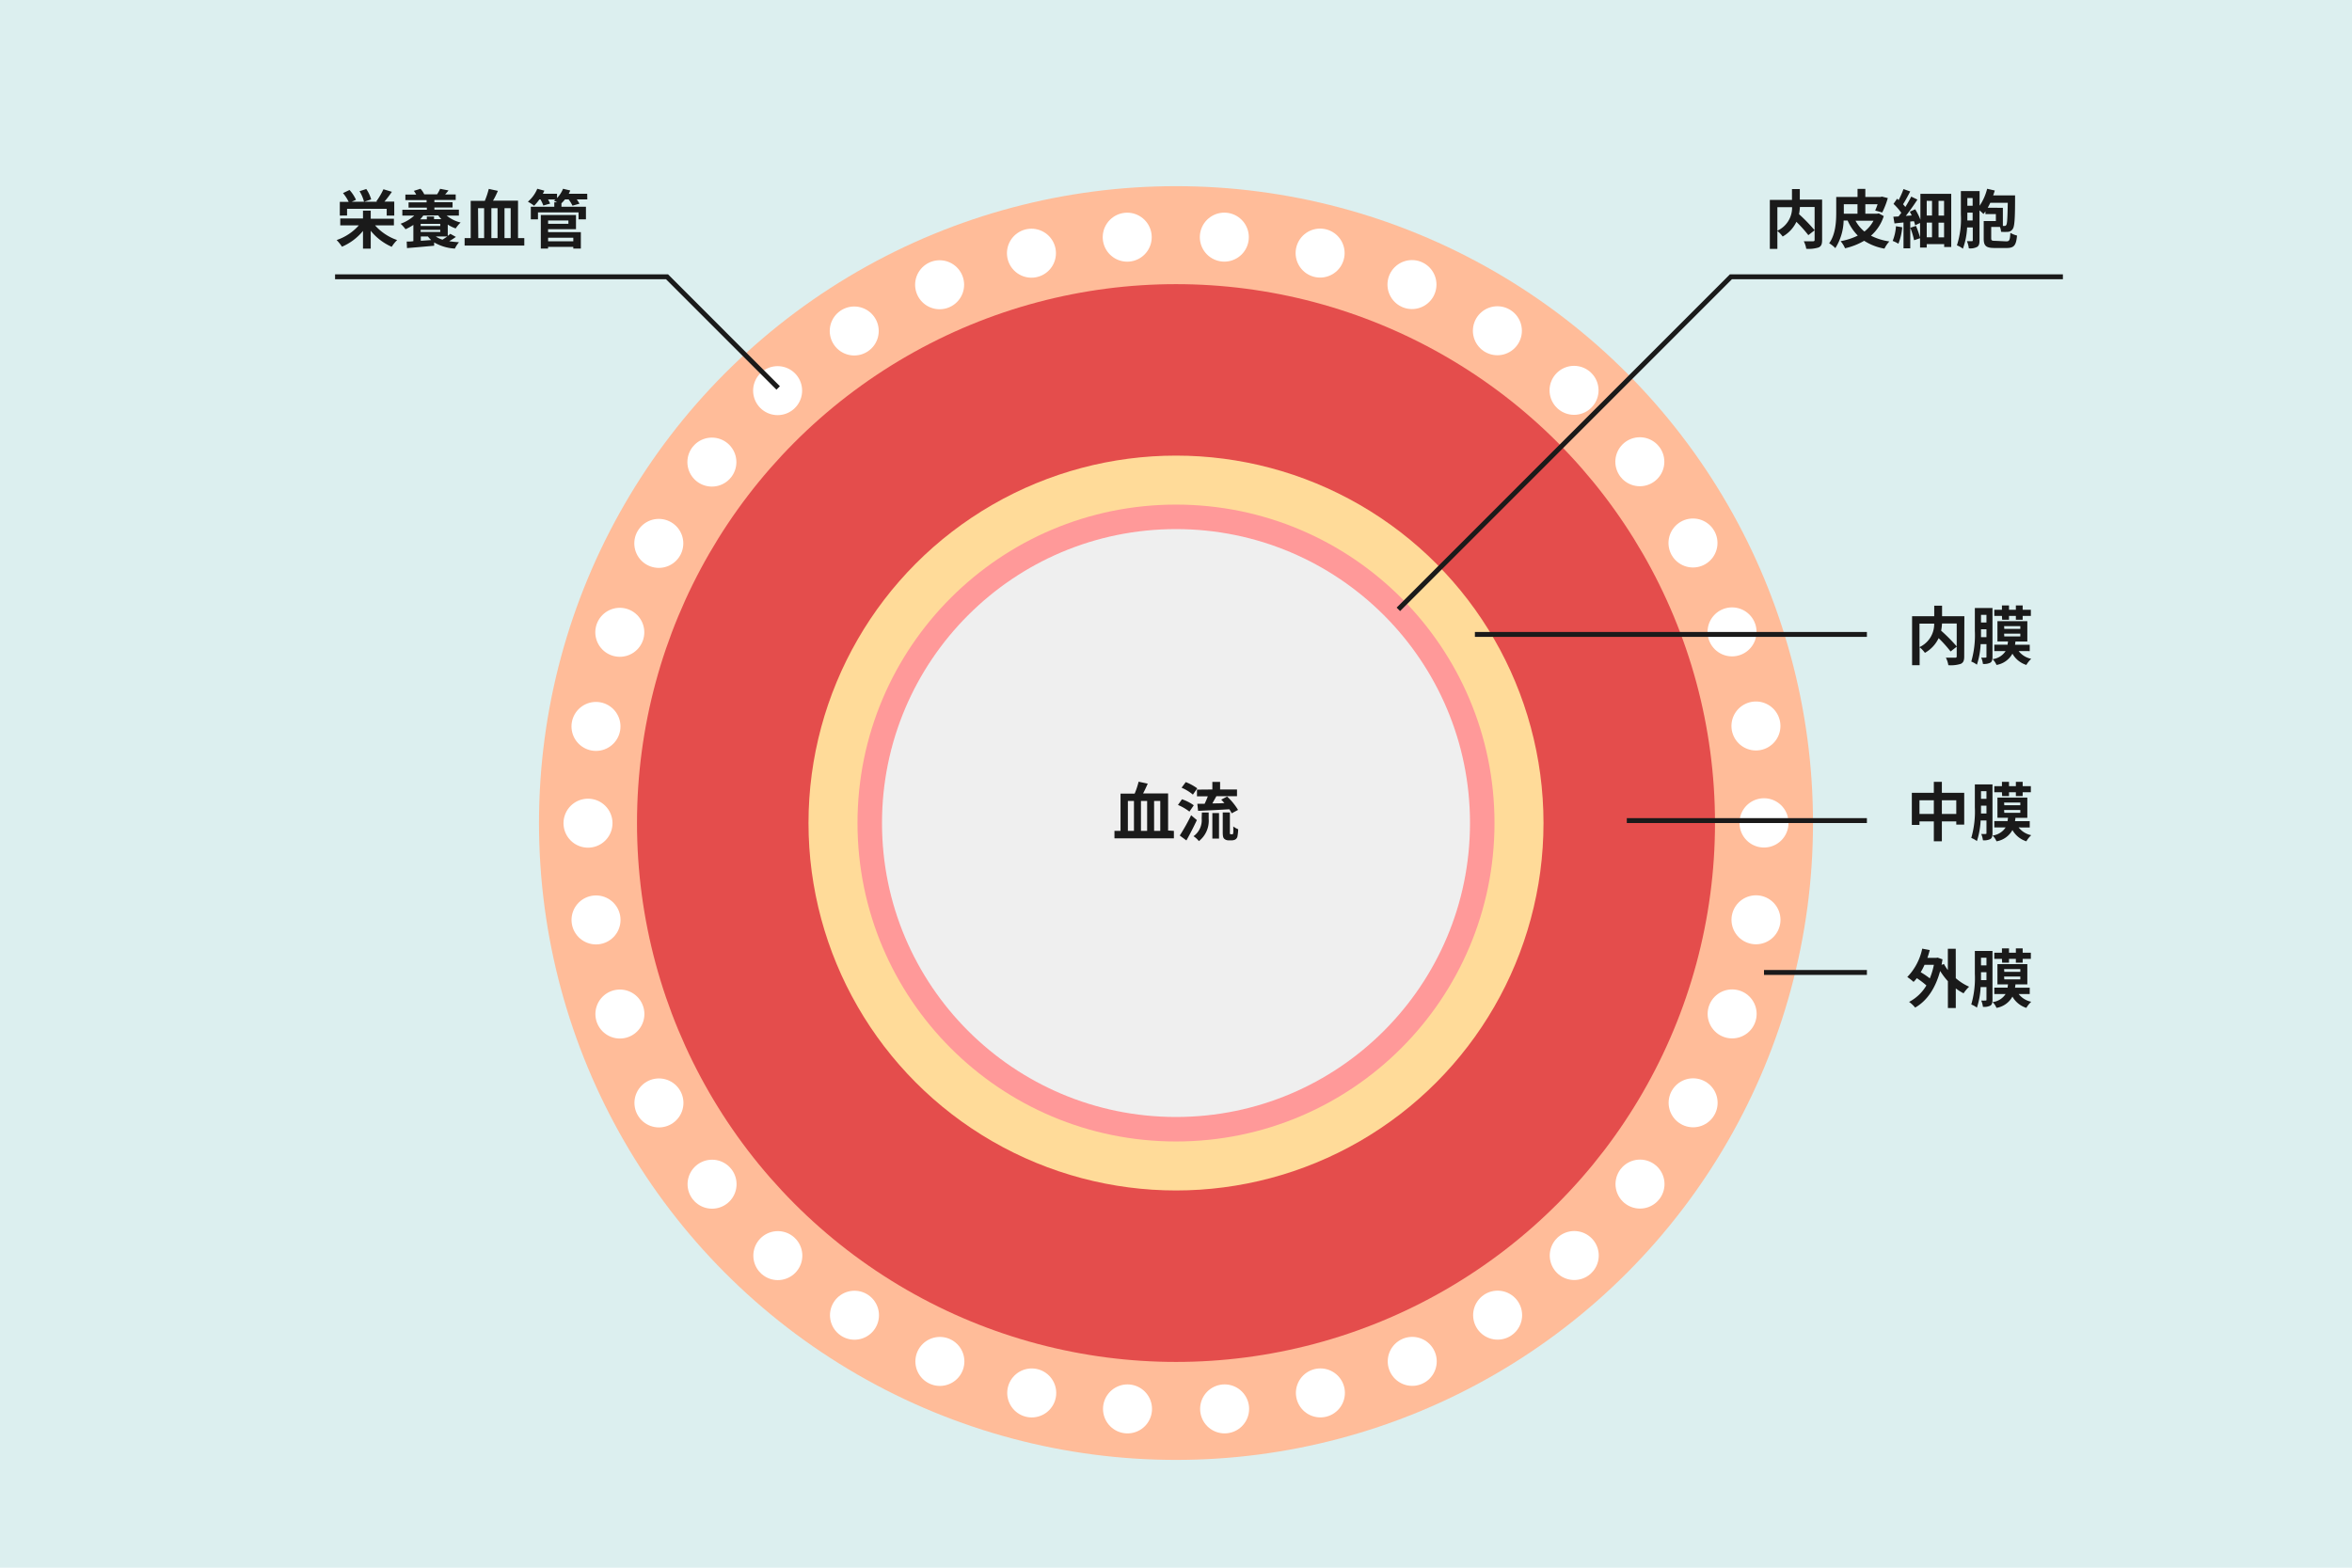 <svg xmlns="http://www.w3.org/2000/svg" viewBox="0 0 480 320"><defs><style>.cls-1{fill:#dcefef;}.cls-2{fill:#ffbc99;}.cls-3,.cls-9{fill:none;}.cls-3{stroke:#fff;stroke-linecap:round;stroke-linejoin:round;stroke-width:10px;stroke-dasharray:0 19.84;}.cls-4{fill:#e44d4c;}.cls-5{fill:#ffdb99;}.cls-6{fill:#f99;}.cls-7{fill:#efefef;}.cls-8{fill:#1a1a1a;}.cls-9{stroke:#1a1a1a;stroke-miterlimit:10;}</style></defs><g id="レイヤー_2" data-name="レイヤー 2"><g id="レイヤー_1-2" data-name="レイヤー 1"><rect class="cls-1" width="480" height="320"/><circle class="cls-2" cx="240" cy="168" r="130"/><circle class="cls-3" cx="240" cy="168" r="120"/><circle class="cls-4" cx="240" cy="168" r="110"/><circle class="cls-5" cx="240" cy="168" r="75"/><circle class="cls-6" cx="240" cy="168" r="65"/><circle class="cls-7" cx="240" cy="168" r="60"/><path class="cls-8" d="M239.57,169.6v1.52H227.44V169.6h1.24V162h2.88a15.5,15.5,0,0,0,.81-2.44l1.86.4c-.3.7-.64,1.42-.95,2h5.11v7.57Zm-9.39,0h1.24v-6.1h-1.24Zm3.93-6.1h-1.26v6.1h1.26Zm1.42,0v6.1h1.26v-6.1Z"/><path class="cls-8" d="M242.74,165.67a10,10,0,0,0-2.34-1.36l.82-1.16a8.92,8.92,0,0,1,2.41,1.23Zm1.52,1.73c-.65,1.38-1.41,2.87-2.14,4.15l-1.35-1a40.24,40.24,0,0,0,2.32-4.14Zm-.81-5.2a9.13,9.13,0,0,0-2.31-1.41l.85-1.15a10.59,10.59,0,0,1,2.35,1.28Zm1.83,3.65h1.39v1.26a5.28,5.28,0,0,1-2,4.58,4.43,4.43,0,0,0-1.1-1,4,4,0,0,0,1.67-3.62Zm2.14-4.7V159.6H249v1.55h3.45v1.37h-4.21c-.27.51-.56,1-.82,1.47.78,0,1.63,0,2.46-.07-.22-.24-.44-.49-.65-.69l1.2-.64a12.46,12.46,0,0,1,2.23,2.73l-1.3.7a4.35,4.35,0,0,0-.48-.83c-2.27.14-4.65.25-6.37.32l-.16-1.44,1.49,0c.22-.46.46-1,.65-1.52h-2.21v-1.37Zm0,4.82h1.36v5.2h-1.36Zm4,4.34a.22.22,0,0,0,.16-.05c.06,0,.08-.13.11-.34s0-.65,0-1.23a3.6,3.6,0,0,0,1,.57,9.28,9.28,0,0,1-.16,1.52.94.94,0,0,1-.43.58,1.49,1.49,0,0,1-.71.17h-.67a1.28,1.28,0,0,1-.88-.32c-.21-.21-.3-.5-.3-1.37v-4H251v4a1.54,1.54,0,0,0,0,.37.2.2,0,0,0,.15.06Z"/><path class="cls-8" d="M400.86,134c0,.83-.17,1.26-.71,1.51a6.72,6.72,0,0,1-2.53.27,5,5,0,0,0-.5-1.53c.76,0,1.63,0,1.88,0s.33-.07.33-.31v-6.67h-3a11.11,11.11,0,0,1-.18,1.47,33.48,33.48,0,0,1,3.21,3.24l-1.28,1a26.53,26.53,0,0,0-2.44-2.72,6.76,6.76,0,0,1-2.8,3,6,6,0,0,0-1.08-1.14v3.66h-1.54v-10h4.52v-2.15h1.6v2.15h4.55Zm-9.13-1.91a5.16,5.16,0,0,0,3-4.8h-3Z"/><path class="cls-8" d="M406.63,134.06c0,.6-.09,1-.44,1.21a2.84,2.84,0,0,1-1.51.25,4.67,4.67,0,0,0-.35-1.29,6.51,6.51,0,0,0,.9,0c.11,0,.17,0,.17-.19v-2.56h-1.19a15.62,15.62,0,0,1-.76,4.2,4.82,4.82,0,0,0-1.15-.64,19.34,19.34,0,0,0,.73-6.25v-4.68h3.6Zm-1.23-4v-1.61h-1.11v.33c0,.4,0,.83,0,1.28Zm-1.11-4.56v1.56h1.11v-1.56Zm7.68,7.4a4.35,4.35,0,0,0,2.57,1.58,5.29,5.29,0,0,0-1,1.25,5,5,0,0,1-2.84-2.3,4.56,4.56,0,0,1-3.25,2.3,3.58,3.58,0,0,0-.8-1.18,3.72,3.72,0,0,0,2.66-1.65H407v-1.3h2.72c0-.21.05-.43.08-.67h-2.16V126.8h6.1v4.14h-2.43c0,.24-.06.45-.08.67h3v1.3Zm-3.41-7.18H407v-1.25h1.56v-.88H410v.88h1.4v-.88h1.39v.88h1.67v1.25h-1.67v.78h-1.39v-.78H410v.78h-1.4Zm.48,2.65h3.27v-.56H409Zm0,1.54h3.27v-.57H409Z"/><path class="cls-8" d="M400.86,161.83v6.49h-1.62v-.65H396.3v4.06h-1.64v-4.06h-2.93v.72h-1.56v-6.56h4.49v-2.24h1.64v2.24Zm-6.2,4.32v-2.79h-2.93v2.79Zm4.58,0v-2.79H396.3v2.79Z"/><path class="cls-8" d="M406.63,170.06c0,.6-.09,1-.44,1.21a2.84,2.84,0,0,1-1.51.25,4.67,4.67,0,0,0-.35-1.29,6.51,6.51,0,0,0,.9,0c.11,0,.17,0,.17-.19v-2.56h-1.19a15.62,15.62,0,0,1-.76,4.2,4.82,4.82,0,0,0-1.15-.64,19.34,19.34,0,0,0,.73-6.25v-4.68h3.6Zm-1.23-4v-1.61h-1.11v.33c0,.4,0,.83,0,1.28Zm-1.11-4.56v1.56h1.11v-1.56Zm7.68,7.4a4.35,4.35,0,0,0,2.57,1.58,5.29,5.29,0,0,0-1,1.25,5,5,0,0,1-2.84-2.3,4.56,4.56,0,0,1-3.25,2.3,3.58,3.58,0,0,0-.8-1.18,3.72,3.72,0,0,0,2.66-1.65H407v-1.3h2.72c0-.21.05-.43.08-.67h-2.16V162.8h6.1v4.14h-2.43c0,.24-.06.45-.08.67h3v1.3Zm-3.41-7.18H407v-1.25h1.56v-.88H410v.88h1.4v-.88h1.39v.88h1.67v1.25h-1.67v.78h-1.39v-.78H410v.78h-1.4Zm.48,2.65h3.27v-.56H409Zm0,1.54h3.27v-.57H409Z"/><path class="cls-8" d="M399.14,199.67a10.63,10.63,0,0,0,2.72,1.74,7.57,7.57,0,0,0-1.13,1.35,10.44,10.44,0,0,1-1.59-1v4h-1.61v-5.47a14.69,14.69,0,0,1-1.58-2.09c-1,3.68-2.79,6.16-5.1,7.47a6.53,6.53,0,0,0-1.24-1.16,8.81,8.81,0,0,0,3.53-3.36,16,16,0,0,0-1.95-1.48,6.17,6.17,0,0,1-.67.76,10.29,10.29,0,0,0-1.28-1,11.74,11.74,0,0,0,3.05-5.79l1.54.29c-.15.55-.3,1.07-.48,1.59h1.8l.28-.05,1,.35c-.06.39-.13.77-.19,1.13l.48-.18a9.69,9.69,0,0,0,.8,1.25v-4.36h1.61Zm-6.38-2.73a12.64,12.64,0,0,1-.78,1.51,15.87,15.87,0,0,1,1.86,1.26,15,15,0,0,0,.83-2.77Z"/><path class="cls-8" d="M406.63,204.06c0,.6-.09,1-.44,1.21a2.84,2.84,0,0,1-1.51.25,4.67,4.67,0,0,0-.35-1.29,6.51,6.51,0,0,0,.9,0c.11,0,.17,0,.17-.19v-2.56h-1.19a15.62,15.62,0,0,1-.76,4.2,4.82,4.82,0,0,0-1.15-.64,19.34,19.34,0,0,0,.73-6.25v-4.68h3.6Zm-1.23-4v-1.61h-1.11v.33c0,.4,0,.83,0,1.28Zm-1.11-4.56v1.56h1.11v-1.56Zm7.68,7.4a4.35,4.35,0,0,0,2.57,1.58,5.29,5.29,0,0,0-1,1.25,5,5,0,0,1-2.84-2.3,4.56,4.56,0,0,1-3.25,2.3,3.58,3.58,0,0,0-.8-1.18,3.72,3.72,0,0,0,2.66-1.65H407v-1.3h2.72c0-.21.05-.43.08-.67h-2.16V196.8h6.1v4.14h-2.43c0,.24-.06.45-.08.67h3v1.3Zm-3.41-7.18H407v-1.25h1.56v-.88H410v.88h1.4v-.88h1.39v.88h1.67v1.25h-1.67v.78h-1.39v-.78H410v.78h-1.4Zm.48,2.65h3.27v-.56H409Zm0,1.54h3.27v-.57H409Z"/><path class="cls-8" d="M371.86,49c0,.83-.17,1.26-.71,1.51a6.72,6.72,0,0,1-2.53.27,5,5,0,0,0-.5-1.53c.76,0,1.63,0,1.88,0s.33-.07.33-.31V42.25h-3a11.11,11.11,0,0,1-.18,1.47A33.48,33.48,0,0,1,370.33,47l-1.28,1a26.53,26.53,0,0,0-2.44-2.72,6.76,6.76,0,0,1-2.8,3,6,6,0,0,0-1.08-1.14v3.66h-1.54v-10h4.52V38.59h1.6v2.15h4.55Zm-9.13-1.91a5.16,5.16,0,0,0,3-4.8h-3Z"/><path class="cls-8" d="M384.44,44.11a8.88,8.88,0,0,1-2.61,4,12,12,0,0,0,3.75,1.17,6.63,6.63,0,0,0-1,1.47,11.23,11.23,0,0,1-4.14-1.6,13.79,13.79,0,0,1-3.9,1.53,5.45,5.45,0,0,0-.91-1.45,13.27,13.27,0,0,0,3.51-1.14,10.23,10.23,0,0,1-2.07-3.07h-.82a11,11,0,0,1-1.69,5.63,6.08,6.08,0,0,0-1.26-1c1.31-1.79,1.44-4.4,1.44-6.27V40.2h4.35V38.56h1.59V40.2h3.12l.26-.07,1.21.3a17.21,17.21,0,0,1-1.14,2.94l-1.44-.4a11.62,11.62,0,0,0,.49-1.28h-2.5v1.93h2.45l.28-.07Zm-8.15-.49h2.79V41.69h-2.79v1.93Zm2.39,1.44a7.41,7.41,0,0,0,1.81,2.2,6.68,6.68,0,0,0,1.85-2.2Z"/><path class="cls-8" d="M388.21,46.39a11.88,11.88,0,0,1-.78,3.36,6.69,6.69,0,0,0-1.17-.57,9.69,9.69,0,0,0,.67-3Zm10-6.83V50.42h-1.44v-.59h-3.56v.7h-1.36V48.62l-1.22.42a15.36,15.36,0,0,0-.77-2.55l1.16-.38a18.08,18.08,0,0,1,.83,2.4v-3l-1,.48a6.79,6.79,0,0,0-.25-.84l-.75.07v5.47h-1.38V45.41c-.66.07-1.29.13-1.84.2l-.23-1.37,1.06-.06c.18-.24.38-.48.56-.74a11.15,11.15,0,0,0-1.59-1.82l.73-1.06a4.11,4.11,0,0,1,.31.29,17.54,17.54,0,0,0,1-2.26l1.37.49c-.46.9-1,1.9-1.46,2.61.17.2.34.39.47.56.45-.73.88-1.48,1.2-2.12l1.26.61c-.69,1.07-1.56,2.3-2.37,3.33l1.21-.09c-.13-.26-.26-.53-.4-.77l1.11-.49a12.8,12.8,0,0,1,1.06,2.13V39.56Zm-5,1.43v3h1.08V41Zm0,7.45h1.08v-3h-1.08ZM396.75,41h-1.13v3h1.13Zm0,7.45v-3h-1.13v3Z"/><path class="cls-8" d="M409.43,49.27c.65,0,.77-.23.85-1.74a4.92,4.92,0,0,0,1.36.55c-.18,2-.6,2.54-2.11,2.54h-2.47c-1.7,0-2.22-.4-2.22-1.88V45.12h2.48V43.7h-2.13v-.56c-.13.19-.26.37-.4.54-.18-.18-.51-.49-.81-.74v6.11c0,.68-.1,1.12-.49,1.35a3,3,0,0,1-1.69.29,5.28,5.28,0,0,0-.39-1.46c.42,0,.84,0,1,0s.2-.06.2-.21V46.43h-1.16a14.6,14.6,0,0,1-.86,4.34,4.58,4.58,0,0,0-1.22-.69,17.55,17.55,0,0,0,.81-6.32V39H404v3a10.76,10.76,0,0,0,1.54-3.47l1.56.36c-.11.35-.21.7-.34,1h4.48s0,.45,0,.63c0,4.18-.12,5.72-.47,6.21a1.29,1.29,0,0,1-.91.59,10.79,10.79,0,0,1-1.48,0,3.43,3.43,0,0,0-.23-1h-1.78v2.3c0,.48.13.54.87.54ZM402.58,45V43.4H401.5v.35c0,.39,0,.82,0,1.26Zm-1.08-4.58V42h1.08V40.43Zm7.25,2v3.7h.3a.4.4,0,0,0,.39-.19c.2-.28.25-1.43.31-4.53h-3.57c-.17.35-.34.69-.52,1Z"/><path class="cls-8" d="M76.54,46a10.64,10.64,0,0,0,4.51,3,7.72,7.72,0,0,0-1.11,1.38,11.41,11.41,0,0,1-4.28-3.27v3.64H74.08V47.14a11.34,11.34,0,0,1-4.29,3.22A8.6,8.6,0,0,0,68.7,49a10.51,10.51,0,0,0,4.53-3H69.44V44.59h4.64V43h1.58v1.64h4.73V46Zm-5.71-2H69.35V41.2h1.81A9.13,9.13,0,0,0,70,39.41l1.33-.63a7.76,7.76,0,0,1,1.32,2l-.87.4h2.51a7.67,7.67,0,0,0-.92-2.15l1.38-.45a7.28,7.28,0,0,1,1,2.12l-1.43.48H77l-.2-.08a14.16,14.16,0,0,0,1.45-2.47l1.73.52a22.34,22.34,0,0,1-1.52,2h2V44H78.92V42.63H70.83Z"/><path class="cls-8" d="M91.15,44A7.13,7.13,0,0,0,94,45.42a7,7,0,0,0-1,1.21,7.36,7.36,0,0,1-1.62-.79v2.31c.2-.15.38-.29.52-.42l1.14.63a15.07,15.07,0,0,1-1.37.87,17.1,17.1,0,0,0,2,.21,6.44,6.44,0,0,0-.84,1.3,9.36,9.36,0,0,1-4.23-1.26v.68c-2,.18-4,.36-5.54.48L83,49.31c.4,0,.85,0,1.36-.08V45.91a10.42,10.42,0,0,1-1.6.88,7.76,7.76,0,0,0-1-1.12A8.31,8.31,0,0,0,84.55,44H82.11V42.82h5v-.44H83.38V41.3h3.68v-.45H82.73V39.72h2.21a5.77,5.77,0,0,0-.48-.76l1.35-.43a4.17,4.17,0,0,1,.77,1.14l-.14,0h2.82l-.06,0a7.1,7.1,0,0,0,.62-1.13l1.71.33a10.22,10.22,0,0,1-.69.82H93v1.13H88.65v.45h3.71v1.08H88.65v.44h5V44Zm-4.77,0a6.43,6.43,0,0,1-.63.77h1.36V44.2h1.47v.54h1.5a6.53,6.53,0,0,1-.64-.77Zm3.47,1.69h-4v.44h4Zm0,1.66v-.44h-4v.44ZM88,49a4.65,4.65,0,0,1-.67-.73H85.88v.88Zm.94-.73a4.91,4.91,0,0,0,1.36.65c.33-.2.65-.43,1-.65Z"/><path class="cls-8" d="M107,48.6v1.52H94.82V48.6h1.24V41h2.88a16.6,16.6,0,0,0,.81-2.44l1.86.4c-.3.7-.64,1.42-1,2h5.11V48.6Zm-9.39,0H98.8V42.5H97.56Zm3.93-6.1h-1.26v6.1h1.26Zm1.42,0v6.1h1.26V42.5Z"/><path class="cls-8" d="M119.86,40.71h-2.15a6.7,6.7,0,0,1,.55.87l-1.43.4a7.16,7.16,0,0,0-.78-1.27h-.75a9.28,9.28,0,0,1-.72.79v.7h5v2.57h-1.51V43.36h-8.28v1.41h-1.46V42.2h4.79v-.91h.57c-.23-.13-.48-.25-.65-.33l.33-.25h-1.53a5.66,5.66,0,0,1,.43.85l-1.39.39a7.36,7.36,0,0,0-.58-1.24h-.22A9.83,9.83,0,0,1,109,42a8.41,8.41,0,0,0-1.27-.83,6.88,6.88,0,0,0,1.92-2.64l1.44.39c-.09.21-.2.42-.3.63h2.89v.87a6,6,0,0,0,1.23-1.89l1.47.35a6.68,6.68,0,0,1-.31.67h3.77Zm-8,6.68h6.68v3.35H117v-.35h-5.15v.35h-1.48V43.89h7.18v2.9h-5.7Zm0-2.38v.67H116V45Zm0,3.51v.73H117v-.73Z"/><line class="cls-9" x1="381" y1="167.5" x2="332" y2="167.5"/><line class="cls-9" x1="381" y1="129.5" x2="301" y2="129.5"/><polyline class="cls-9" points="421 56.5 353.25 56.5 285.38 124.38"/><polyline class="cls-9" points="68.38 56.5 136.13 56.5 158.81 79.19"/><line class="cls-9" x1="381" y1="198.5" x2="360" y2="198.5"/></g></g></svg>